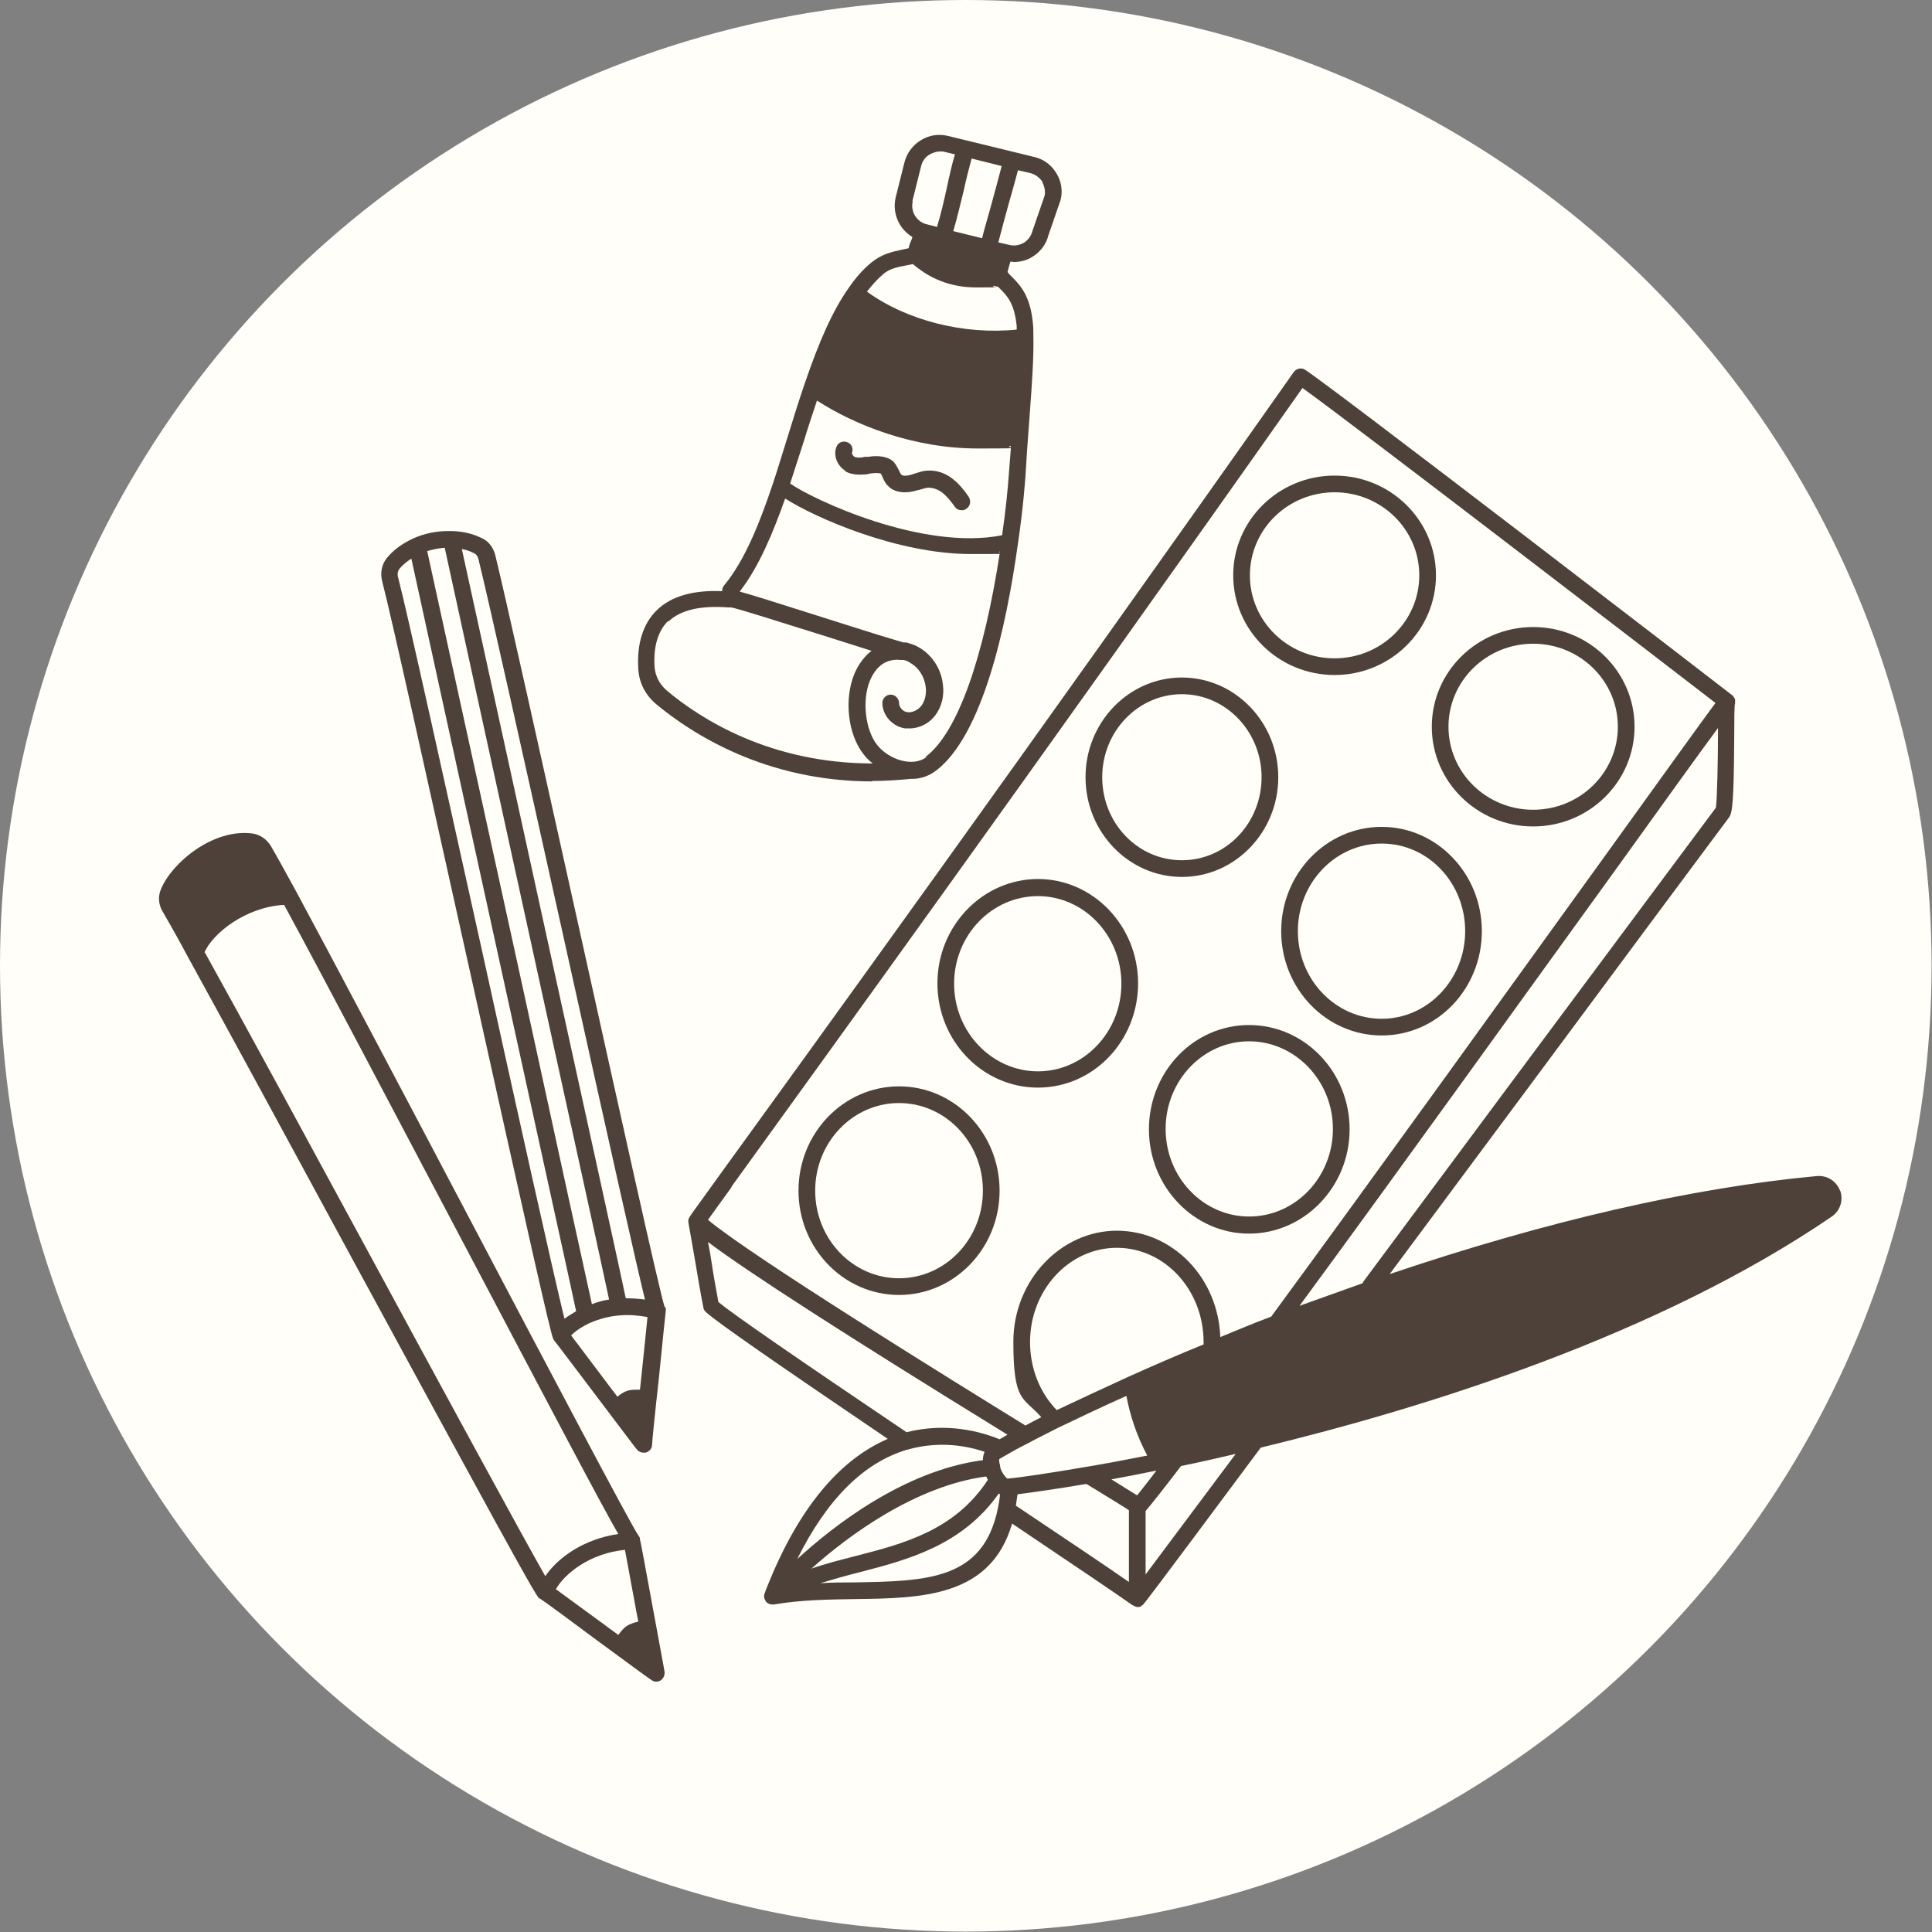 <?xml version="1.0" encoding="UTF-8"?>
<svg id="Layer_1" data-name="Layer 1" xmlns="http://www.w3.org/2000/svg" version="1.1" viewBox="0 0 463.1 463.1">
  <rect x="0" y="0" width="463.1" height="463.1" fill="#808080" stroke="none"/>
  <defs>
    <style>
      .cls-1 {
        fill: #4e4139;
      }

      .cls-1, .cls-2 {
        stroke-width: 0px;
      }

      .cls-2 {
        fill: #fffef8;
      }
    </style>
  </defs>
  <circle class="cls-2" cx="231.5" cy="231.5" r="231.5"/>
  <g>
    <path class="cls-1" d="M159.3,313.4c0,0,0-.1,0-.2-1-2.6-11.4-49.7-20.6-91.2-8.7-39.2-17.7-79.7-20-89-.5-1.9-1.7-3.4-3.4-4.1-2.1-1-4.3-1.5-6.7-1.6-.1,0-.3,0-.4,0s-.1,0-.2,0c-3-.1-6.1.5-8.8,1.7-2.7,1.2-5,2.9-6.5,4.8-1.2,1.5-1.6,3.5-1.1,5.5,2.3,8.8,11.4,50.2,20.3,90.2,14.9,67.2,20,89.9,20.7,91.4,0,0,0,0,0,0,0,0,0,.1.1.2,0,0,.1.2.2.3.6.7,6,7.9,10.4,13.7,6.9,9.1,9.1,12.1,9.5,12.5.4.4.9.6,1.5.6s.5,0,.7-.1c.8-.3,1.3-1,1.3-1.8,0-.6.8-8.6,1.6-15.6,1-9.9,1.6-15.9,1.7-16.6,0,0,0-.1,0-.2,0-.2,0-.4-.1-.6ZM114.7,134.1c2.3,9.2,11.3,49.7,20,88.8,12.1,54.7,17.8,80,19.9,88.6-1.5-.2-3.1-.3-4.6-.3-1.5-7.2-8.7-39.9-16.9-77.3-9.4-43.1-20-91.2-22.4-102.3,1,.2,2,.5,2.9,1,.7.3,1,1,1.1,1.5ZM141.9,312.7c-1.9-8.6-8.8-40.1-16.6-76-9.9-45.3-21.1-96.2-22.9-104.6,1.4-.4,2.7-.7,4.2-.8,2.1,9.7,12.5,57.3,22.6,103.4,7.7,35.2,15.1,68.7,16.8,76.8-1.4.2-2.8.6-4.1,1.1ZM95.4,138.4c-.1-.5-.2-1.3.3-2,.7-.9,1.7-1.7,2.9-2.5,2.1,9.7,10.9,49.8,22.7,103.7,7.8,35.7,15.3,69.6,16.8,76.7-1,.6-2,1.2-2.8,1.8-2.8-11.4-11.7-51.5-19.6-87.5-8.9-40.1-18-81.5-20.3-90.3ZM136.9,320.1c1.1-1.1,2.6-2.1,4.3-2.9,2.2-1,4.8-1.7,7.3-1.9,2.3-.2,4.5,0,6.7.4-.3,2.9-.9,9-1.5,14.6-.1,1-.2,1.9-.3,2.8-.9,0-1.9,0-2.8.2-1,.3-1.8.8-2.6,1.5-.5-.7-1.1-1.4-1.6-2.1-5.3-7-8.1-10.8-9.5-12.6Z"/>
    <path class="cls-1" d="M153.4,368.9c0-.4-.2-.6-.4-.9-1.6-2.2-21.3-39.5-40.3-75.6-16-30.4-32.6-61.8-41.7-78.7-3-5.5-4.9-8.9-6-10.8-1-1.7-2.6-2.8-4.4-3.1-9.5-1.3-19.4,7-22,13.3-.8,1.8-.6,3.9.5,5.6.9,1.6,2.5,4.3,4.5,8l1.4,2.6c8.6,15.6,24.2,44.3,39.3,72.2,32.7,60.2,43.7,80.4,44.9,81.6,0,0,0,0,0,0,0,0,0,0,.1,0,0,0,.2.2.3.2.7.4,7.6,5.5,13.1,9.6,9.9,7.3,13.1,9.6,13.6,9.9.3.2.6.3,1,.3s.8-.1,1.2-.4c.6-.5.9-1.3.8-2-.1-.7-1.6-8.6-3-16.3-1.4-7.5-2.7-14.8-2.9-15.4ZM49,228.3c2-4.6,9.9-10.9,19.1-11.4,9.3,17.1,25.4,47.8,41.1,77.5,24,45.5,34.9,66.2,39,73.3-8.3,1.2-14.5,5.7-17.5,10.1-5.7-10-25.2-45.9-42.7-78.2-14.8-27.3-30.1-55.5-38.9-71.3ZM133.2,381c2.2-3.9,8.3-8.7,16.6-9.5.5,2.7,1.5,8.1,2.5,13.5.2,1.3.5,2.5.7,3.7-.9.2-1.9.5-2.7,1-.9.6-1.5,1.4-2.1,2.2-1-.8-2.1-1.5-3.1-2.3-6.6-4.8-10.1-7.4-11.9-8.7Z"/>
    <path class="cls-1" d="M441.1,285.5c-.9-2.4-3.1-3.8-5.6-3.6-30,2.8-64.5,10.7-102.4,23.5l33.9-45.6c22.7-30.6,42.3-57,47.4-63.8.9-1.1,1.2-3.9,1.3-20,0-3.2,0-6.9.2-7.4,0,0,0-.1,0-.2,0-.1,0-.3,0-.4,0-.1,0-.2,0-.3,0-.1,0-.2-.2-.4,0-.1-.1-.2-.2-.3,0,0,0-.1-.1-.2-.7-.6-99.7-76.8-102.8-78.3-.9-.4-1.9-.1-2.5.7-61.4,87.2-119,166.8-138,193-5.3,7.4-6.6,9.1-6.8,9.5,0,0,0,0,0,0,0,0,0,0,0,0-.1.2-.2.4-.3.6,0,0,0,0,0,.1,0,.2,0,.4,0,.6,0,0,0,0,0,0,.6,3.2,1.1,6.4,1.7,9.7.6,3.6,1.2,7.2,1.9,10.7,0,.4.3.8.6,1.1,2.6,2.4,16.9,12.3,43.6,30.4-11.8,5.1-21.5,16.9-28.9,35.4-.2.5-.4,1-.6,1.6-.3.7-.1,1.4.3,2,.4.5,1,.7,1.5.7s.2,0,.4,0c6.3-1.1,13-1.2,19.5-1.3,16-.2,32.5-.5,37.6-18.1,14.9,10,26.4,17.8,28.9,19.6,0,0,0,0,.1,0,.3.2.7.4,1.1.4s.6,0,.8-.2c0,0,.2-.1.2-.2.1,0,.3-.1.4-.3.3-.3,1.1-1.2,28.1-37.5,39.7-9.6,95.2-26.9,136.9-55.4,2-1.4,2.8-3.9,2-6.2ZM272.5,358.4c-1.3-.8-3.5-2.2-6.1-3.8,3.3-.6,6.9-1.3,10.8-2.1-1.9,2.5-3.5,4.5-4.6,5.9ZM288.4,322.3c-5.9,2.4-11.9,5-17.9,7.7-5.9,2.7-11.7,5.4-17.2,8-4.1-4.2-6.4-10.1-6.4-16.3,0-12.4,9.3-22.6,20.8-22.6s20.8,10.1,20.8,22.6,0,.4,0,.6ZM253.7,342.2c5.2-2.5,10.7-5.1,16.3-7.6.9,4.9,2.6,9.8,5,14.3-5.1,1-9.8,1.9-14,2.6-9.9,1.7-16.8,2.7-19.3,2.9,0,0-.2,0-.3,0-.2-.2-.5-.5-.7-.8,0,0,0,0,0,0-.4-.5-.7-1.1-.9-1.7,0,0-.1-.6-.1-.7-.3-1-.2-1.4-.2-1.4.2-.2.6-.4,1.3-.8,1.2-.7,3.1-1.8,5.7-3.1,2-1.1,4.5-2.3,7.2-3.7ZM236.4,353.9c.1.3.2.5.4.8-7.9,12.1-20.1,15.3-31.8,18.3-3.5.9-7.1,1.8-10.5,3,8.9-8,25.1-19.9,42-22.1ZM243.8,358.2c3.1-.4,8.9-1.2,16.6-2.5l2.8,1.7c3.4,2.1,5.9,3.6,7.4,4.6,0,1.9,0,6.5,0,10,0,3.2,0,5.5,0,7.2-5-3.5-14.7-10-27.1-18.3.1-.9.3-1.8.4-2.7ZM274.6,377.4c0-1.8,0-3.7,0-5.3,0-5.3,0-8.2,0-9.9,1.6-1.9,4.6-5.7,8.5-10.8,4.5-.9,8.8-1.9,13.1-2.9-12.1,16.2-18.4,24.6-21.6,28.9ZM411.3,193.6c-5.1,6.8-24.7,33.2-47.5,63.8l-37,49.8c-.1.1-.1.3-.2.4-4.8,1.7-9.8,3.5-15.1,5.4,24.4-33.2,54.3-74.9,76.6-105.7,10.2-14.2,18.9-26.3,23.7-32.8,0,.5,0,.9,0,1.4,0,5.7-.2,16.3-.5,17.6ZM175.3,284.5c18.8-26,75.9-104.9,136.9-191.5,12,8.6,87.6,66.7,99,75.5-3.2,4.3-11.9,16.4-26.3,36.4-23.4,32.4-55.3,76.8-80.2,110.7-4.3,1.6-8.3,3.3-12.2,4.9-.5-14.2-11.4-25.5-24.8-25.5s-24.8,11.9-24.8,26.6,2.4,13.2,6.7,18.1c-1.4.7-2.7,1.4-3.8,2-17.5-10.8-65.4-40.4-76.1-49.3,1.1-1.5,3-4.2,5.7-7.9ZM170.5,302.2c-.2-1.5-.5-3-.8-4.5,9.7,7.3,33,22.3,71.8,46.2-.7.4-1.4.8-1.9,1.1-4.6-1.9-12.8-4.1-22.3-1.7-26.4-17.8-41.6-28.3-45.1-31.2-.6-3.2-1.2-6.6-1.7-9.9ZM217.4,347.5c.1,0,.3,0,.4-.1,7.3-2,13.8-.9,18.2.6-.3.7-.4,1.4-.4,2-19,2.5-36,15.9-44.5,23.7,7.1-14.3,15.9-23.1,26.3-26.2ZM204.8,379.3c-2.7,0-5.4,0-8.2.2,3-.9,6.1-1.8,9.3-2.6,11.6-3,24.7-6.4,33.5-18.9,0,0,.2.2.3.2,0,0,0,0,0,0-.1,1.2-.3,2.3-.5,3.3,0,0,0,0,0,0,0,0,0,0,0,0-3.5,17.3-17.1,17.5-34.5,17.8Z"/>
    <path class="cls-1" d="M209,187.2c3,0,6.1-.2,9.3-.5,0,0,.4,0,.5,0,0,0,.2,0,.2,0,2-.1,3.8-.8,5.4-2,11.1-8.5,16.8-34.3,19.6-54.4,1.3-8.8,1.7-15,1.8-16.1.1-2.2.3-4.3.4-6.4l.6-8.2c.6-7.9,1-14.1.9-18.8,0-1.2,0-2.2-.1-3.1-.6-6.9-3.1-9.4-5.3-11.6-.3-.3-.6-.6-.8-.9.1-.5.3-1,.4-1.5.1-.3.2-.7.3-1,.3,0,.6.1.8.1,1.6,0,3.1-.4,4.4-1.2,2-1.2,3.4-3.1,3.9-5.2l2.9-8.4c.6-2.2.2-4.6-1-6.5-1.2-2-3.1-3.4-5.4-3.9l-4.9-1.2s0,0,0,0l-15.6-3.8c-4.6-1.2-9.3,1.7-10.5,6.3l-2.1,8.4c-.9,3.8.8,7.6,4,9.5-.1.4-.2.7-.4,1.1-.2.5-.4,1-.5,1.6-.5.1-1,.2-1.4.3-2.8.6-5,1.1-7.5,3.1-2.1,1.7-3.9,3.8-5.6,6.3,0,0,0,0,0,0,0,0,0,0,0,0,0,0,0,0,0,0-3.7,5.3-6.9,12.4-10.5,23-1.4,4.1-2.7,8.3-4,12.5-1.2,3.8-2.3,7.5-3.5,11.1-2.9,8.7-6.6,18.4-11.8,24.6-.3.4-.4.8-.4,1.3-6.9-.3-12.2,1.2-15.6,4.5-3.3,3.2-4.9,8-4.5,14.2.2,3.3,1.7,6.2,4.3,8.4,8.7,7.2,26.3,18.5,51.8,18.5ZM222,181.5c-3.1,2.4-8.9.7-11.8-3-2.8-3.6-3.6-10.6-1.7-15.3.6-1.4,1.6-3.2,3.3-4.2,1.2-.7,2.7-1,4-.8,0,0,0,0,0,0,0,0,0,0,0,0,.1,0,.3,0,.4,0,0,0,0,0,.1,0,0,0,.2,0,.3,0,.5.1,1.1.3,1.6.7,2,1.1,3.4,3.3,3.7,5.8.2,1.7-.2,3.3-1,4.4-.8,1.1-2.3,1.8-3.4,1.6-1.1-.1-2-1.2-2-2.2s-.9-2-2-2-2,.9-2,2c0,3,2.5,5.7,5.5,6.1.3,0,.7,0,1,0,2.4,0,4.8-1.2,6.3-3.3,1.4-1.9,2.1-4.6,1.7-7.3-.4-3.7-2.6-7-5.7-8.8-.8-.5-1.7-.8-2.4-1-.3-.1-.5-.2-.8-.2h-.4c0,0,0,0,0,0,0,0,0,0-.1,0-2.9-.8-10.9-3.3-18.7-5.8-11.6-3.7-18-5.7-20.6-6.4,4.7-6,8.1-14.4,10.9-22.3,7.2,4.6,26.9,13.3,44.5,13.3s4.8-.2,7-.6c-3.9,25.6-10.2,43.4-17.7,49.1ZM232.9,38l7.2,1.8c-.7,2.7-1.5,5.7-2.3,8.6-.8,3-1.7,5.9-2.4,8.7l-6.9-1.7c.9-3.1,1.7-6.4,2.5-9.7.6-2.8,1.3-5.5,1.9-7.7ZM249.8,43.6c.6,1.1.8,2.3.6,3.3l-2.9,8.4c-.3,1.2-1,2.2-2.1,2.9-1.1.6-2.3.8-3.5.5l-2.6-.6c.7-2.7,1.5-5.7,2.3-8.6.8-2.9,1.7-5.9,2.4-8.7l3,.7c1.2.3,2.2,1.1,2.9,2.1ZM218.7,48.2l2.1-8.4c.3-1.2,1-2.2,2.1-2.8.7-.4,1.6-.7,2.4-.7s.8,0,1.1.1l2.5.6c-.7,2.3-1.3,5-1.9,7.8-.7,3.3-1.5,6.6-2.4,9.6l-2.3-.6s-.4-.1-.4-.1c-2.3-.7-3.7-3.1-3.1-5.5ZM211.6,65.8c1.6-1.4,3.2-1.7,5.7-2.2.5-.1,1-.2,1.5-.3,2.4,2,7.2,5.6,15.2,5.6s2.8-.1,4.3-.4c.2.1.5.2.8.2s0,0,.1,0c.1.1.2.2.3.3,2,2,3.6,3.6,4.2,9.1,0,.3,0,.6,0,.9-12.7,1.3-26.4-2.2-35.9-9.1,1.2-1.5,2.4-2.9,3.8-4.1ZM195.8,96c9.1,5.9,23.2,11.5,38.5,11.5s5.3-.2,8-.6v.6c-.2,2.1-.3,4.2-.5,6.4-.2,2.9-.7,8.3-1.6,14.4-19.2,3.8-45.6-8.7-50.8-12.4,1.1-3.3,2.1-6.6,3.2-9.9,1-3.3,2.1-6.6,3.2-9.9ZM160.2,149c2.9-2.8,7.7-3.9,14.4-3.4,0,0,.6,0,.7,0,1.3.2,12.4,3.7,21.3,6.5,4.5,1.4,8.8,2.8,12.3,3.9-1.7,1.3-3.1,3.2-4.1,5.5-2.5,6.1-1.6,14.5,2.2,19.3.6.8,1.4,1.6,2.2,2.2-24.5,0-41.2-10.6-49.4-17.5-1.7-1.5-2.7-3.4-2.9-5.6-.3-4.9.8-8.7,3.3-11.1Z"/>
    <path class="cls-1" d="M202.5,112.9c1.3.8,3,1,5.1.8.3,0,.6-.1,1-.2,1.1-.2,2.3-.1,2.5,0,.2.2.3.6.5,1,.3.6.6,1.4,1.3,2,1.3,1.4,3.5,1.8,5.9,1.3.5-.1,1-.3,1.6-.4.8-.2,1.5-.5,2.2-.5,1.1,0,2.2.4,3.3,1.2,1.1.9,2,2,3,3.4.4.6,1,.8,1.6.8s.8-.1,1.2-.4c.9-.6,1.1-1.9.5-2.8-1-1.5-2.2-3-3.7-4.2-1.8-1.5-4-2.2-6-2.1-1.2,0-2.2.4-3.2.7-.4.1-.9.3-1.3.4-.9.2-1.7.2-2-.2-.2-.2-.3-.5-.5-.9-.3-.6-.7-1.4-1.3-2.1-1.3-1.3-3.7-1.6-6.1-1.2h-.8c-1.1.3-2,.2-2.5,0-.4-.3-.6-.8-.6-.9.4-1,0-2.2-1.1-2.6-1-.4-2.2,0-2.6,1.1-.8,2,.1,4.5,2.2,5.8Z"/>
    <path class="cls-1" d="M248.8,260.7c13.3,0,24-11.2,24-25s-10.8-25-24-25-24.1,11.2-24.1,25,10.8,25,24.1,25ZM248.8,214.8c11,0,20,9.4,20,21s-9,21-20,21-20.1-9.4-20.1-21,9-21,20.1-21Z"/>
    <path class="cls-1" d="M215.5,260.4c-13.3,0-24.1,11.2-24.1,25s10.8,25,24.1,25,24.1-11.2,24.1-25c0-13.8-10.8-25-24.1-25ZM215.5,306.4c-11.1,0-20.1-9.4-20.1-21s9-21,20.1-21,20.1,9.4,20.1,21-9,21-20.1,21Z"/>
    <path class="cls-1" d="M299.4,245.7c-13.3,0-24,11.2-24,25s10.8,25,24,25,24.1-11.2,24.1-25-10.8-25-24.1-25ZM299.4,291.6c-11,0-20-9.4-20-21s9-21,20-21,20.1,9.4,20.1,21-9,21-20.1,21Z"/>
    <path class="cls-1" d="M331.2,198.2c-13.3,0-24.1,11.2-24.1,25s10.8,25,24.1,25,24-11.2,24-25-10.8-25-24-25ZM331.2,244.2c-11.1,0-20.1-9.4-20.1-21s9-21,20.1-21,20,9.4,20,21c0,11.6-9,21-20,21Z"/>
    <path class="cls-1" d="M283.3,210.2c12.7,0,23.1-10.7,23.1-23.9s-10.4-23.9-23.1-23.9-23.1,10.7-23.1,23.9,10.4,23.9,23.1,23.9ZM283.3,166.4c10.5,0,19.1,8.9,19.1,19.9s-8.5,19.9-19.1,19.9-19.1-8.9-19.1-19.9,8.6-19.9,19.1-19.9Z"/>
    <path class="cls-1" d="M367.5,198.1c13.4,0,24.3-10.7,24.3-23.9s-10.9-23.9-24.3-23.9-24.3,10.7-24.3,23.9c0,13.2,10.9,23.9,24.3,23.9ZM367.5,154.3c11.2,0,20.3,8.9,20.3,19.9s-9.1,19.9-20.3,19.9-20.3-8.9-20.3-19.9,9.1-19.9,20.3-19.9Z"/>
    <path class="cls-1" d="M319.9,161.8c13.4,0,24.3-10.7,24.3-23.9s-10.9-23.9-24.3-23.9-24.3,10.7-24.3,23.9c0,13.2,10.9,23.9,24.3,23.9ZM319.9,118c11.2,0,20.3,8.9,20.3,19.9s-9.1,19.9-20.3,19.9-20.3-8.9-20.3-19.9c0-11,9.1-19.9,20.3-19.9Z"/>
  </g>
</svg>